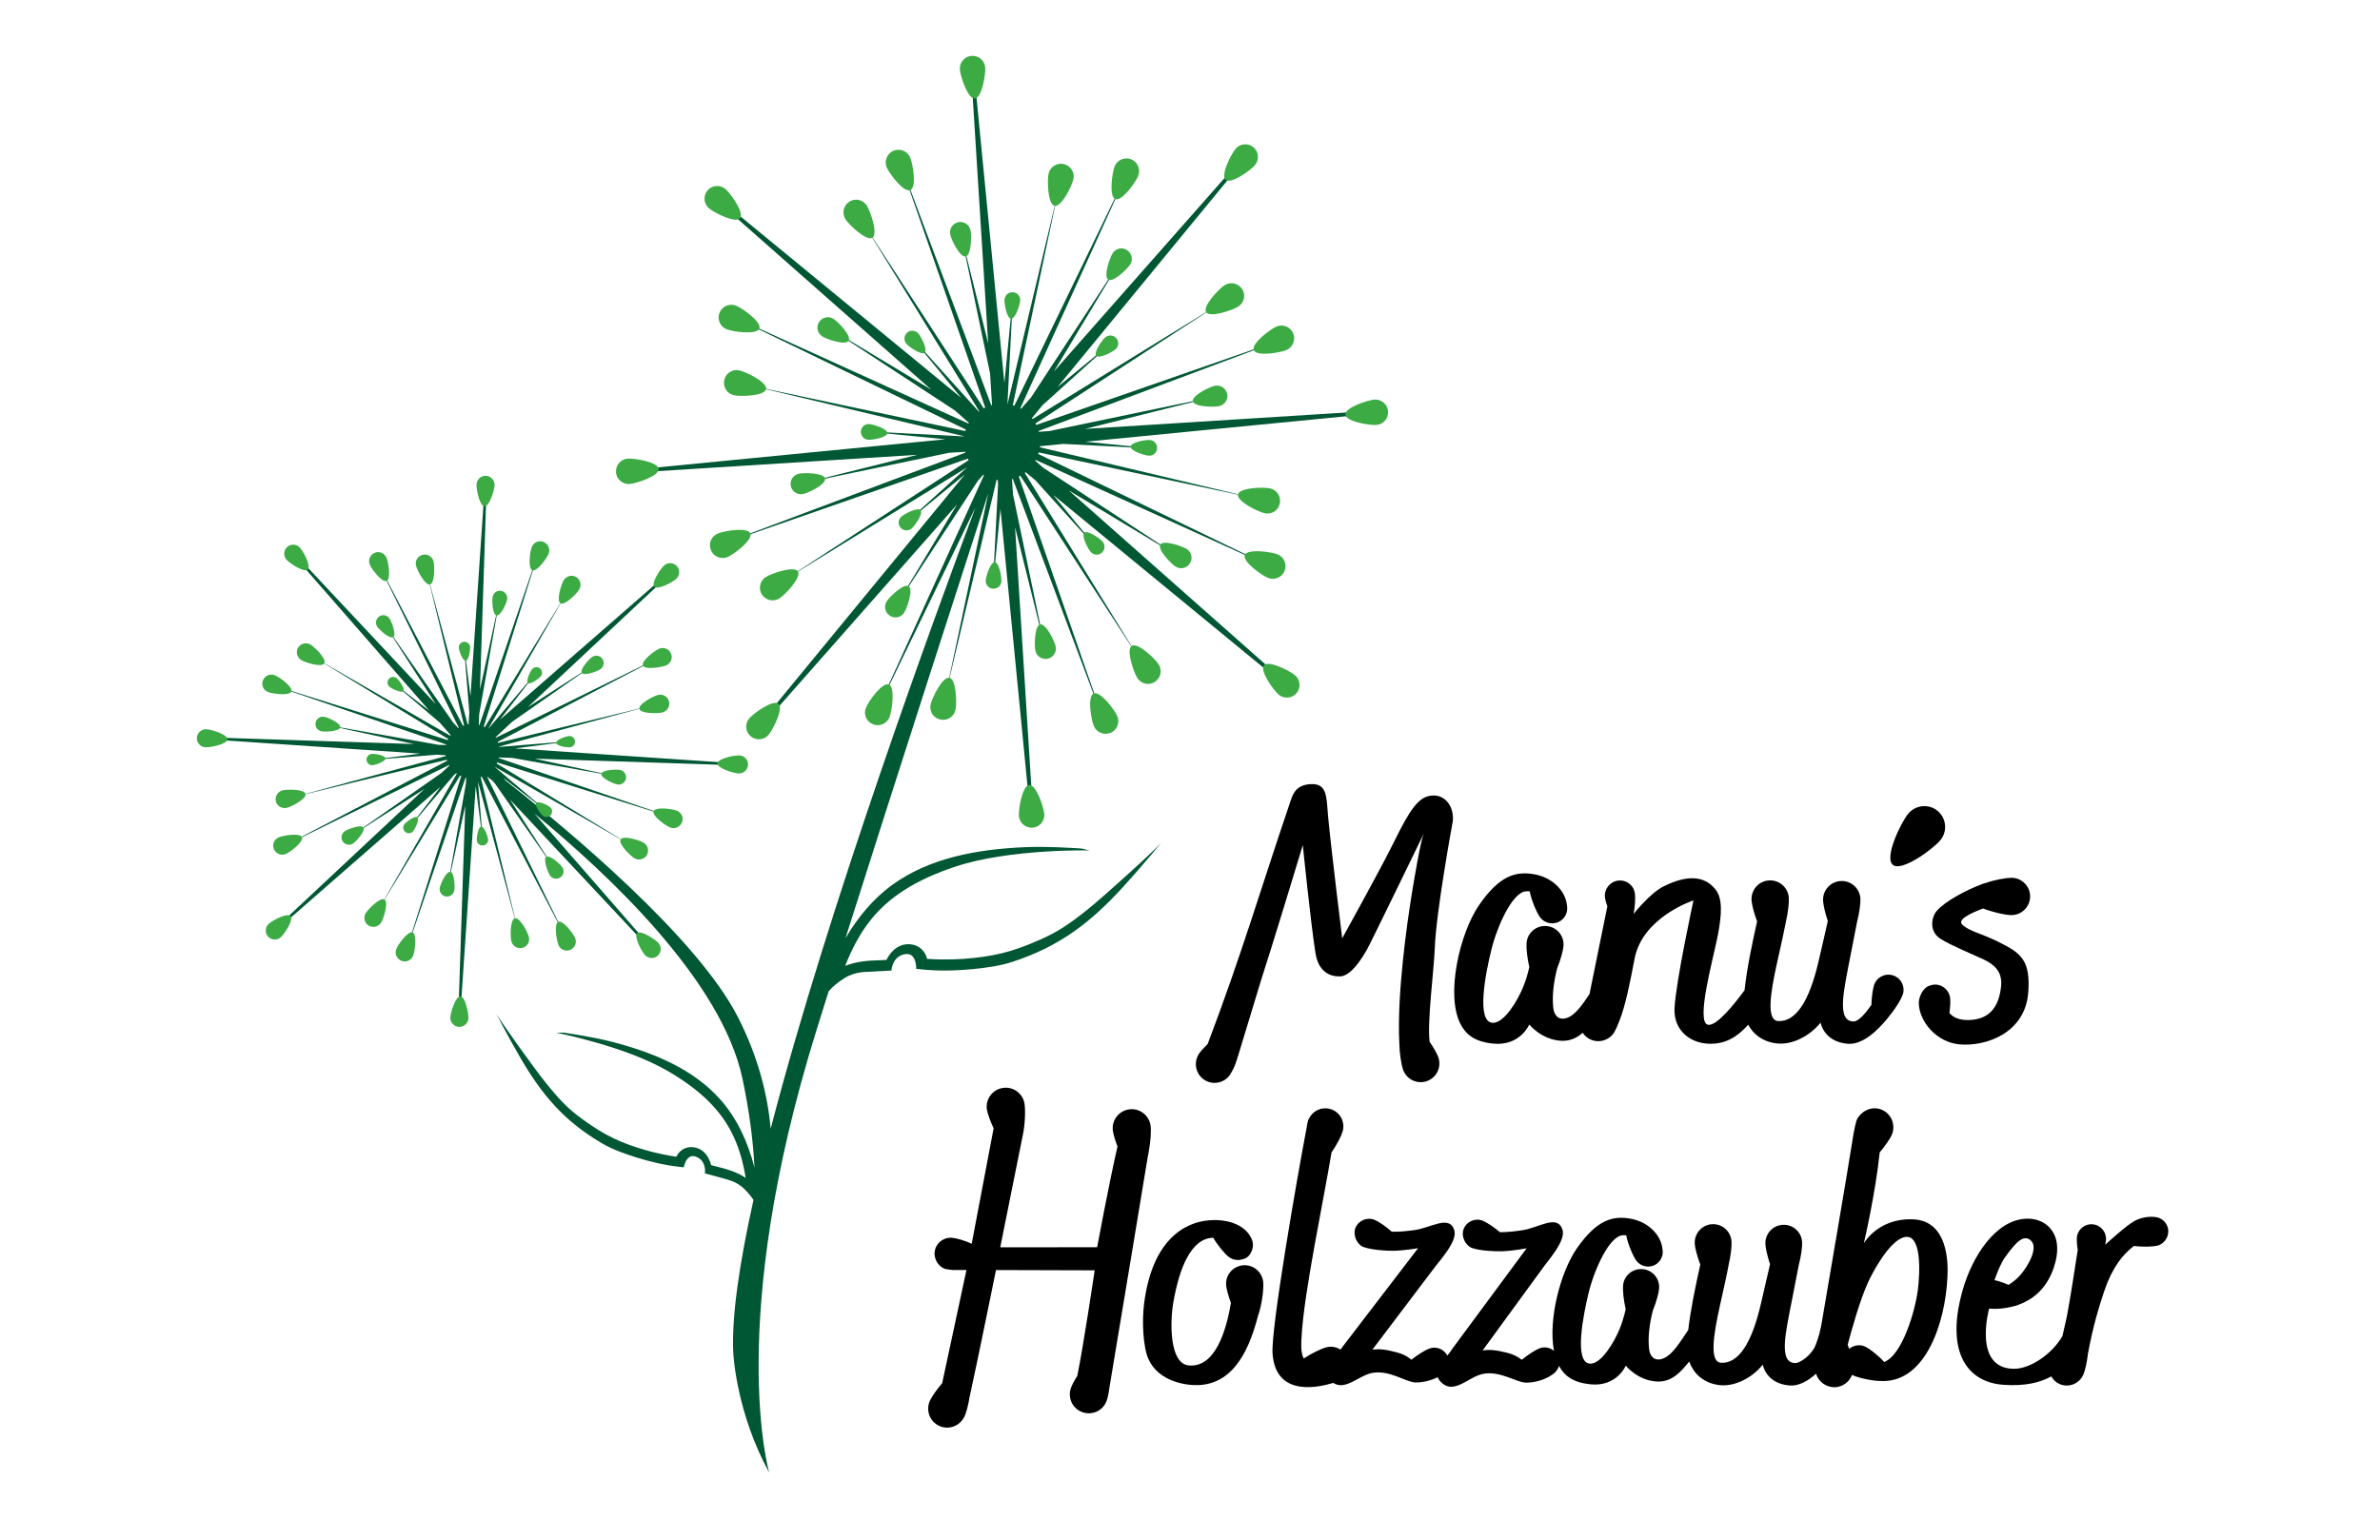 <?xml version="1.0" encoding="utf-8"?>
<!-- Generator: Adobe Illustrator 27.9.0, SVG Export Plug-In . SVG Version: 6.00 Build 0)  -->
<svg version="1.1" id="Ebene_1" xmlns="http://www.w3.org/2000/svg" xmlns:xlink="http://www.w3.org/1999/xlink" x="0px" y="0px"
	 viewBox="0 0 240.94 155.91" style="enable-background:new 0 0 240.94 155.91;" xml:space="preserve">
<style type="text/css">
	.st0{fill:#005733;}
	.st1{fill:#3CAB44;}
</style>
<g>
	<g>
		<path class="st0" d="M119.32,56.35l-13.73-9l-0.79-0.7c0.01-0.02,0.02-0.05,0.04-0.08l24.44,11.1l-24.17-11.7
			c0.02-0.05,0.03-0.11,0.04-0.16l21.65,4.59l-21.53-5.11c0.01-0.04,0.01-0.07,0.02-0.11l2.36-0.23l9.21,0.47l-6.99-0.69L138,41.98
			l-0.02-0.32l-28.14,1.77l13.08-3.26l-16.7,3.48l-1.06,0.07c-0.01-0.03-0.01-0.05-0.02-0.08l25.13-9.43l-25.37,8.82
			c-0.02-0.05-0.05-0.1-0.08-0.15l18.55-12.06l-18.84,11.61c-0.02-0.03-0.04-0.07-0.06-0.1l1.08-1.31l7.25-6.54l-5.75,4.72
			l18.3-22.26l-0.24-0.21l-18.42,20.89l6.71-11.15l-9.02,13.77l-1.01,1.15c-0.02-0.01-0.05-0.02-0.08-0.04l11.1-24.44l-11.7,24.17
			c-0.05-0.02-0.11-0.03-0.16-0.04l4.59-21.65L102,40.92c0,0,0,0-0.01,0l0.56-11.02l-0.87,8.89L98.69,8.18L98.37,8.2l1.67,26.58
			l-2.73-10.97l2.92,14l0.2,3.2c-0.03,0.01-0.05,0.01-0.08,0.02l-9.43-25.13l8.82,25.37c-0.05,0.02-0.1,0.05-0.15,0.08L87.53,22.81
			l11.61,18.84c-0.01,0.01-0.03,0.02-0.05,0.03l-7.02-7.78l5.25,6.39L73.64,20.83l-0.21,0.24l20.84,18.38l-10.22-6.15l12.62,8.26
			l1.41,1.25c-0.01,0.02-0.02,0.05-0.04,0.08l-24.44-11.1l24.17,11.7c-0.02,0.05-0.03,0.11-0.04,0.16L76.1,39.07l21.53,5.11
			c0,0,0,0.01,0,0.01l-10.17-0.52l8.24,0.81l-30.81,3.01l0.02,0.32l27.96-1.76l-11.5,2.86l14.68-3.06l1.67-0.1
			c0.01,0.03,0.01,0.05,0.02,0.08l-25.13,9.43l25.37-8.82c0.02,0.05,0.05,0.1,0.08,0.15L79.52,58.65l18.39-11.33l-6.52,5.88
			l6.29-5.16l-20.14,24.5l0.24,0.21l19.11-21.67l-6.1,10.14L99,48.68l0.53-0.6c0.02,0.01,0.05,0.02,0.08,0.04L88.5,72.56l10.26-21.2
			c-4.12,11.01-14.93,40.55-20.74,62.93c-0.31-3.45-1.27-7.27-3.3-11.27c-4.14-8.13-17.29-19.07-23.51-23.96l-0.27-0.31l4.67,3.6
			l-5.53-4.7c0,0,0,0,0-0.01l13.66,7.87l-13.46-8.2c0.02-0.04,0.04-0.07,0.05-0.11l18.25,5.74l-18.09-6.18
			c0.01-0.02,0.01-0.04,0.01-0.06l1.34,0.04l10.58,1.88l-8.3-1.8l19.79,0.65l0.01-0.22l-21.78-1.47l5.84-0.75l-7.44,0.6
			c0-0.01-0.01-0.03-0.01-0.04l15.22-4.1l-15.32,3.73c-0.01-0.04-0.02-0.08-0.03-0.11l16.96-8.85L50.2,74.7
			c-0.01-0.02-0.02-0.04-0.03-0.05l1.67-1.56l8.36-5.84l-6.77,4.36l13.85-12.97l-0.15-0.17L50.61,72.88l3.89-5.04l-5.09,5.99
			c0,0,0,0,0,0l7.87-13.66l-8.2,13.46c-0.04-0.02-0.07-0.04-0.11-0.05l5.74-18.25l-6.18,18.09c-0.02-0.01-0.04-0.01-0.06-0.01
			l0.04-1.09l2.05-11.55l-1.97,9.06L49.24,50l-0.22-0.01l-1.39,20.48l-0.68-5.26l0.56,6.93l-0.08,1.21c-0.03,0-0.05,0.01-0.08,0.01
			l-4.1-15.22l3.73,15.32c-0.04,0.01-0.08,0.02-0.11,0.03l-8.85-16.96l8.43,17.17c-0.02,0.01-0.04,0.02-0.05,0.03l-0.51-0.55
			l-6.96-9.96l5.19,8.08L30.38,56.64l-0.17,0.15l13.26,15.18l-3.96-3.06l5,4.25l1.11,1.27c-0.02,0.02-0.03,0.05-0.04,0.07
			l-13.66-7.87l13.46,8.2c-0.02,0.04-0.04,0.07-0.05,0.11L27.08,69.2l18.09,6.18c-0.01,0.02-0.01,0.04-0.01,0.06l-0.75-0.02
			l-11.52-2.04l9.03,1.96l-20.17-0.66l-0.01,0.22l20.81,1.41l-5.21,0.67l6.88-0.56l0.9,0.06c0,0.03,0.01,0.05,0.01,0.08l-15.22,4.1
			l15.32-3.73c0.01,0.04,0.02,0.08,0.03,0.11l-16.96,8.85l17.17-8.43c0.01,0.02,0.02,0.04,0.03,0.05l-0.8,0.75l-9.18,6.41l7.45-4.79
			L28.39,93.53l0.15,0.17l16.07-14.04l-3.42,4.43l4.76-5.6l0.23-0.2c0.02,0.02,0.05,0.03,0.07,0.04l-7.87,13.66l8.2-13.46
			c0.04,0.02,0.07,0.04,0.11,0.05l-5.74,18.25l6.18-18.09c0.02,0.01,0.04,0.01,0.06,0.01l-0.02,0.57l-1.86,10.5l1.79-8.24
			l-0.68,20.57l0.22,0.01l1.52-22.54l0.74,5.75l-0.51-6.23l4,14.86l-3.73-15.32c0.04-0.01,0.08-0.02,0.11-0.03l8.85,16.96
			L49.3,78.63c0.17,0.12,0.34,0.26,0.53,0.4l0.25,0.27l6.12,8.76l-4.57-7.1l13.64,14.57l0.17-0.15L54.1,82.38
			c7.56,6.19,18.99,16.96,21.07,26.87c0.65,3.09,1.07,6.1,1.21,8.97c-0.67-2.58-1.77-5.02-3.54-6.98
			c-2.67-2.95-6.52-4.61-10.81-5.73c-2.12-0.55-4.97-0.95-4.99-0.95l-0.74,0.01c0.06,0.01,7.03,1.36,11.38,3.92
			c3.31,1.94,5.4,4.03,6.58,6.58c0.57,1.22,0.97,2.6,1.23,4.2c-0.44-0.3-0.96-0.55-1.57-0.76c-0.44-0.15-0.9-0.27-1.34-0.38
			c-0.19-0.05-0.38-0.1-0.58-0.15c-0.29-1.08-0.94-1.73-1.84-1.82c-0.72-0.08-1.39,0.31-1.69,0.97c-0.22-0.03-0.44-0.07-0.66-0.11
			c-0.84-0.15-1.68-0.34-2.51-0.58c-1.22-0.35-2.29-0.74-3.27-1.22c-0.95-0.46-1.93-1.06-3.09-1.91c-1.35-0.99-2.08-1.71-3.56-3.51
			c-1.1-1.34-4.73-6.39-5.16-7.21c0.01,0.02,1.09,2.18,2.52,4.62c2.11,3.6,4.32,6.28,8.19,8.55c1.08,0.63,2.26,1.05,3.38,1.4
			c1.59,0.51,3.1,0.84,4.49,0.99l0.43,0.05l0.02-0.12c0-0.01,0.15-0.7,0.58-0.94c0.18-0.1,0.38-0.11,0.62-0.02
			c1.06,0.39,0.92,1.57,0.92,1.58l-0.01,0.11l0.11,0.03c0,0,1.41,0.38,2.12,0.58c0.71,0.2,1.27,0.5,1.72,0.93
			c0.4,0.39,0.72,0.77,0.97,1.15c-1.42,6.39-2.22,11.79-2.05,15.43c0.02,0.47,0.38,6.23,3.64,12.18c0,0-4.45-15.15,4.79-44.81
			c0.38-1.22,0.79-2.54,1.23-3.93c0.4-0.47,0.94-0.92,1.62-1.34c0.6-0.37,1.29-0.58,2.13-0.62c0.83-0.05,2.48-0.13,2.48-0.13
			l0.13-0.01l0.01-0.13c0-0.01,0.13-1.35,1.39-1.53c0.28-0.04,0.51,0.01,0.68,0.17c0.42,0.37,0.42,1.17,0.42,1.18l0,0.14l0.49,0.05
			c1.57,0.17,3.32,0.16,5.21-0.02c1.33-0.13,2.74-0.31,4.08-0.75c4.82-1.58,7.91-4.03,11.11-7.51c2.16-2.36,3.88-4.5,3.89-4.52
			c-0.68,0.8-5.89,5.52-7.44,6.75c-2.06,1.64-3.05,2.26-4.78,3.04c-1.49,0.66-2.72,1.1-3.88,1.38c-1.2,0.29-2.48,0.47-3.91,0.57
			c-0.97,0.06-1.95,0.08-2.92,0.04c-0.25-0.01-0.5-0.02-0.75-0.04c-0.18-0.8-0.82-1.39-1.64-1.47c-1.02-0.11-1.9,0.45-2.48,1.58
			c-0.22,0.01-0.45,0.02-0.67,0.03c-0.52,0.02-1.05,0.03-1.58,0.1c-0.73,0.09-1.36,0.24-1.92,0.47c0.67-1.71,1.44-3.14,2.36-4.36
			c1.91-2.54,4.73-4.35,8.86-5.71c5.43-1.79,13.47-1.63,13.54-1.62l-0.82-0.19c-0.02,0-3.27-0.25-5.75-0.14
			c-5.02,0.22-9.68,1.14-13.34,3.76c-2,1.43-3.57,3.34-4.82,5.46c5.01-15.81,11.98-37.4,14.46-45.06l-4.27,20.17l5.11-21.53
			c0.04,0.01,0.07,0.01,0.11,0.02l0.04,0.44l-0.53,10.3l0.77-7.81l2.91,29.81l0.32-0.02l-1.75-27.94l3,12.06l-3.21-15.39l-0.1-1.54
			c0.03-0.01,0.05-0.01,0.08-0.02l9.43,25.13l-8.82-25.37c0.05-0.02,0.1-0.05,0.15-0.08l12.06,18.55l-11.61-18.84
			c0.03-0.02,0.07-0.04,0.1-0.06l0.97,0.8l6.49,7.19l-4.68-5.7l22.62,18.59l0.21-0.24L108.2,49.66L119.32,56.35z"/>
		<path class="st1" d="M30.5,66.84c0.43,0.26,2.07,0.77,2.33,0.33s-0.96-1.64-1.39-1.9c-0.43-0.26-1-0.12-1.26,0.31
			S30.07,66.58,30.5,66.84z"/>
		<path class="st1" d="M27.13,70.07c0.47,0.19,2.17,0.42,2.36-0.05c0.19-0.47-1.21-1.47-1.68-1.65s-1,0.05-1.19,0.52
			C26.43,69.35,26.66,69.89,27.13,70.07z"/>
		<path class="st1" d="M42.12,57.29c0.12,0.49,0.92,2.01,1.41,1.89c0.49-0.12,0.48-1.84,0.36-2.33c-0.12-0.49-0.62-0.79-1.11-0.67
			C42.29,56.3,41.99,56.8,42.12,57.29z"/>
		<path class="st1" d="M37.44,57.19c0.2,0.46,1.24,1.83,1.7,1.63c0.46-0.2,0.18-1.89-0.02-2.36c-0.2-0.46-0.74-0.68-1.2-0.48
			C37.45,56.19,37.24,56.73,37.44,57.19z"/>
		<path class="st1" d="M57.07,58.75c-0.26,0.43-0.77,2.07-0.33,2.33s1.64-0.96,1.9-1.39c0.26-0.43,0.12-1-0.31-1.26
			S57.33,58.32,57.07,58.75z"/>
		<path class="st1" d="M53.84,55.38c-0.19,0.47-0.42,2.17,0.05,2.36c0.47,0.19,1.47-1.21,1.65-1.68c0.19-0.47-0.05-1-0.52-1.19
			C54.56,54.68,54.03,54.91,53.84,55.38z"/>
		<path class="st1" d="M66.62,70.37c-0.49,0.12-2.01,0.92-1.89,1.41c0.12,0.49,1.84,0.48,2.33,0.36c0.49-0.12,0.79-0.62,0.67-1.11
			C67.61,70.54,67.11,70.24,66.62,70.37z"/>
		<path class="st1" d="M66.72,65.69c-0.46,0.2-1.83,1.24-1.63,1.7c0.2,0.46,1.89,0.18,2.36-0.02c0.46-0.2,0.68-0.74,0.48-1.2
			C67.72,65.7,67.18,65.49,66.72,65.69z"/>
		<path class="st1" d="M65.16,85.33c-0.43-0.26-2.07-0.77-2.33-0.33s0.96,1.64,1.39,1.9s1,0.12,1.26-0.31S65.59,85.59,65.16,85.33z"
			/>
		<path class="st1" d="M68.53,82.09c-0.47-0.19-2.17-0.42-2.36,0.05c-0.19,0.47,1.21,1.47,1.68,1.65c0.47,0.19,1-0.05,1.19-0.52
			C69.23,82.81,69,82.28,68.53,82.09z"/>
		<path class="st1" d="M53.54,94.87c-0.12-0.49-0.92-2.01-1.41-1.89c-0.49,0.12-0.48,1.84-0.36,2.33c0.12,0.49,0.62,0.79,1.11,0.67
			C53.37,95.86,53.67,95.36,53.54,94.87z"/>
		<path class="st1" d="M58.22,94.97c-0.2-0.46-1.24-1.83-1.7-1.63c-0.46,0.2-0.18,1.89,0.02,2.36c0.2,0.46,0.74,0.68,1.2,0.48
			C58.21,95.97,58.42,95.43,58.22,94.97z"/>
		<path class="st1" d="M38.59,93.41c0.26-0.43,0.77-2.07,0.33-2.33c-0.43-0.26-1.64,0.96-1.9,1.39s-0.12,1,0.31,1.26
			C37.76,93.98,38.33,93.84,38.59,93.41z"/>
		<path class="st1" d="M41.82,96.78c0.19-0.47,0.42-2.17-0.05-2.36s-1.47,1.21-1.65,1.68c-0.19,0.47,0.05,1,0.52,1.19
			C41.1,97.48,41.64,97.25,41.82,96.78z"/>
		<path class="st1" d="M29.04,81.8c0.49-0.12,2.01-0.92,1.89-1.41s-1.84-0.48-2.33-0.36c-0.49,0.12-0.79,0.62-0.67,1.11
			C28.05,81.62,28.55,81.92,29.04,81.8z"/>
		<path class="st1" d="M28.94,86.47c0.46-0.2,1.83-1.24,1.63-1.7s-1.89-0.18-2.36,0.02c-0.46,0.2-0.68,0.74-0.48,1.2
			C27.94,86.46,28.48,86.67,28.94,86.47z"/>
		<path class="st1" d="M59.95,66.52c-0.34,0.23-1.28,1.28-1.05,1.62c0.23,0.34,1.55-0.15,1.89-0.38c0.34-0.23,0.43-0.7,0.2-1.04
			C60.76,66.38,60.3,66.29,59.95,66.52z"/>
		<path class="st1" d="M53.87,67.76c-0.2,0.24-0.66,1.2-0.42,1.4c0.24,0.2,1.1-0.44,1.3-0.68c0.2-0.24,0.16-0.6-0.08-0.8
			C54.42,67.49,54.07,67.52,53.87,67.76z"/>
		<path class="st1" d="M62.77,77.96c-0.41-0.08-1.81-0.01-1.89,0.4c-0.08,0.41,1.2,0.99,1.61,1.07c0.41,0.08,0.8-0.19,0.88-0.6
			C63.44,78.43,63.18,78.04,62.77,77.96z"/>
		<path class="st1" d="M57.59,74.53c-0.31,0.03-1.32,0.38-1.29,0.7c0.03,0.31,1.09,0.47,1.4,0.44c0.31-0.03,0.54-0.31,0.51-0.62
			C58.18,74.73,57.9,74.5,57.59,74.53z"/>
		<path class="st1" d="M56.92,87.81c-0.23-0.34-1.28-1.28-1.62-1.05c-0.34,0.23,0.15,1.55,0.38,1.89c0.23,0.34,0.7,0.43,1.04,0.2
			C57.07,88.62,57.16,88.15,56.92,87.81z"/>
		<path class="st1" d="M55.68,81.72c-0.24-0.2-1.2-0.66-1.4-0.42c-0.2,0.24,0.44,1.1,0.68,1.3c0.24,0.2,0.6,0.16,0.8-0.08
			C55.96,82.28,55.93,81.92,55.68,81.72z"/>
		<path class="st1" d="M45.99,90.17c0.08-0.41,0.01-1.81-0.4-1.89c-0.41-0.08-0.99,1.2-1.07,1.61s0.19,0.8,0.6,0.88
			C45.52,90.84,45.91,90.58,45.99,90.17z"/>
		<path class="st1" d="M49.41,84.99c-0.03-0.31-0.38-1.32-0.7-1.29c-0.31,0.03-0.47,1.09-0.44,1.4c0.03,0.31,0.31,0.54,0.62,0.51
			C49.22,85.58,49.45,85.3,49.41,84.99z"/>
		<path class="st1" d="M35.74,85.41c0.34-0.23,1.28-1.28,1.05-1.62c-0.23-0.34-1.55,0.15-1.89,0.38c-0.34,0.23-0.43,0.7-0.2,1.04
			C34.94,85.55,35.4,85.64,35.74,85.41z"/>
		<path class="st1" d="M41.83,84.16c0.2-0.24,0.66-1.2,0.42-1.4c-0.24-0.2-1.1,0.44-1.3,0.68c-0.2,0.24-0.16,0.6,0.08,0.8
			C41.27,84.44,41.63,84.41,41.83,84.16z"/>
		<path class="st1" d="M32.55,74.05c0.41,0.08,1.81,0.01,1.89-0.4c0.08-0.41-1.2-0.99-1.61-1.07c-0.41-0.08-0.8,0.19-0.88,0.6
			C31.87,73.58,32.14,73.98,32.55,74.05z"/>
		<path class="st1" d="M37.73,77.48c0.31-0.03,1.32-0.38,1.29-0.7c-0.03-0.31-1.09-0.47-1.4-0.44s-0.54,0.31-0.51,0.62
			C37.14,77.28,37.42,77.51,37.73,77.48z"/>
		<path class="st1" d="M38.19,63.46c0.23,0.34,1.28,1.28,1.62,1.05c0.34-0.23-0.15-1.55-0.38-1.89c-0.23-0.34-0.7-0.43-1.04-0.2
			C38.05,62.65,37.96,63.12,38.19,63.46z"/>
		<path class="st1" d="M39.44,69.55c0.24,0.2,1.2,0.66,1.4,0.42c0.2-0.24-0.44-1.1-0.68-1.3s-0.6-0.16-0.8,0.08
			C39.16,68.99,39.19,69.35,39.44,69.55z"/>
		<path class="st1" d="M49.87,60.43c-0.08,0.41-0.01,1.81,0.4,1.89c0.41,0.08,0.99-1.2,1.07-1.61c0.08-0.41-0.19-0.8-0.6-0.88
			C50.34,59.75,49.95,60.02,49.87,60.43z"/>
		<path class="st1" d="M46.45,65.61c0.03,0.31,0.38,1.32,0.7,1.29c0.31-0.03,0.47-1.09,0.44-1.4c-0.03-0.31-0.31-0.54-0.62-0.51
			C46.65,65.02,46.42,65.3,46.45,65.61z"/>
		<path class="st1" d="M67.23,57.26c-0.37,0.34-1.33,1.77-0.99,2.14c0.34,0.37,1.85-0.44,2.22-0.79c0.37-0.34,0.4-0.92,0.06-1.29
			C68.18,56.95,67.6,56.92,67.23,57.26z"/>
		<path class="st1" d="M139.34,43.03c-0.71,0.05-3.09-0.34-3.14-1.05c-0.05-0.71,2.24-1.46,2.94-1.52c0.71-0.05,1.33,0.48,1.38,1.18
			C140.58,42.36,140.05,42.98,139.34,43.03z"/>
		<path class="st1" d="M127.04,16.73c-0.46,0.54-2.42,1.94-2.96,1.48c-0.54-0.46,0.55-2.61,1.01-3.15s1.27-0.6,1.81-0.14
			S127.5,16.19,127.04,16.73z"/>
		<path class="st1" d="M99.74,6.84c0.05,0.71-0.34,3.09-1.05,3.14c-0.71,0.05-1.46-2.24-1.52-2.94c-0.05-0.71,0.48-1.33,1.18-1.38
			C99.07,5.6,99.68,6.13,99.74,6.84z"/>
		<path class="st1" d="M73.44,19.14c0.54,0.46,1.94,2.42,1.48,2.96c-0.46,0.54-2.61-0.55-3.15-1.01c-0.54-0.46-0.6-1.27-0.14-1.81
			C72.09,18.74,72.9,18.68,73.44,19.14z"/>
		<path class="st1" d="M63.54,46.44c0.71-0.05,3.09,0.34,3.14,1.05c0.05,0.71-2.24,1.46-2.94,1.52c-0.71,0.05-1.33-0.48-1.38-1.18
			C62.31,47.11,62.84,46.49,63.54,46.44z"/>
		<path class="st1" d="M75.85,72.74c0.46-0.54,2.42-1.94,2.96-1.48c0.54,0.46-0.55,2.61-1.01,3.15c-0.46,0.54-1.27,0.6-1.81,0.14
			C75.45,74.09,75.39,73.28,75.85,72.74z"/>
		<path class="st1" d="M103.15,82.63c-0.05-0.71,0.34-3.09,1.05-3.14c0.71-0.05,1.46,2.24,1.52,2.94c0.05,0.71-0.48,1.33-1.18,1.38
			S103.2,83.34,103.15,82.63z"/>
		<path class="st1" d="M128.04,51.97c-0.69-0.15-2.86-1.21-2.71-1.91c0.15-0.69,2.56-0.76,3.25-0.61c0.69,0.15,1.13,0.84,0.98,1.53
			C129.42,51.68,128.74,52.12,128.04,51.97z"/>
		<path class="st1" d="M128.38,58.52c-0.66-0.26-2.62-1.66-2.36-2.32c0.26-0.66,2.65-0.33,3.31-0.07c0.66,0.26,0.98,1.01,0.72,1.67
			S129.04,58.78,128.38,58.52z"/>
		<path class="st1" d="M125.36,31.04c-0.6,0.38-2.88,1.16-3.26,0.57c-0.38-0.6,1.28-2.35,1.87-2.73s1.39-0.21,1.78,0.39
			S125.96,30.65,125.36,31.04z"/>
		<path class="st1" d="M130.24,35.44c-0.65,0.28-3.03,0.68-3.31,0.02s1.64-2.11,2.29-2.39c0.65-0.28,1.41,0.02,1.69,0.67
			S130.89,35.16,130.24,35.44z"/>
		<path class="st1" d="M108.67,18.13c-0.15,0.69-1.21,2.86-1.91,2.71c-0.69-0.15-0.76-2.56-0.61-3.25c0.15-0.69,0.84-1.13,1.53-0.98
			S108.82,17.44,108.67,18.13z"/>
		<path class="st1" d="M115.23,17.8c-0.26,0.66-1.66,2.62-2.32,2.36c-0.66-0.26-0.33-2.65-0.07-3.31c0.26-0.66,1.01-0.98,1.67-0.72
			C115.17,16.39,115.49,17.14,115.23,17.8z"/>
		<path class="st1" d="M87.75,20.81c0.38,0.6,1.16,2.88,0.57,3.26c-0.6,0.38-2.35-1.28-2.73-1.87c-0.38-0.6-0.21-1.39,0.39-1.78
			C86.57,20.04,87.36,20.21,87.75,20.81z"/>
		<path class="st1" d="M92.14,15.94c0.28,0.65,0.68,3.03,0.02,3.31s-2.11-1.64-2.39-2.29c-0.28-0.65,0.02-1.41,0.67-1.69
			C91.11,14.99,91.86,15.29,92.14,15.94z"/>
		<path class="st1" d="M74.84,37.5c0.69,0.15,2.86,1.21,2.71,1.91c-0.15,0.69-2.56,0.76-3.25,0.61c-0.69-0.15-1.13-0.84-0.98-1.53
			C73.46,37.79,74.15,37.35,74.84,37.5z"/>
		<path class="st1" d="M74.51,30.95c0.66,0.26,2.62,1.66,2.36,2.32c-0.26,0.66-2.65,0.33-3.31,0.07s-0.98-1.01-0.72-1.67
			C73.1,31.01,73.85,30.69,74.51,30.95z"/>
		<path class="st1" d="M77.52,58.43c0.6-0.38,2.88-1.16,3.26-0.57c0.38,0.6-1.28,2.35-1.87,2.73c-0.6,0.38-1.39,0.21-1.78-0.39
			C76.75,59.61,76.92,58.82,77.52,58.43z"/>
		<path class="st1" d="M72.65,54.03c0.65-0.28,3.03-0.68,3.31-0.02c0.28,0.65-1.64,2.11-2.29,2.39s-1.41-0.02-1.69-0.67
			C71.69,55.07,71.99,54.31,72.65,54.03z"/>
		<path class="st1" d="M94.21,71.34c0.15-0.69,1.21-2.86,1.91-2.71c0.69,0.15,0.76,2.56,0.61,3.25c-0.15,0.69-0.84,1.13-1.53,0.98
			C94.5,72.72,94.06,72.03,94.21,71.34z"/>
		<path class="st1" d="M87.66,71.67c0.26-0.66,1.66-2.62,2.32-2.36c0.66,0.26,0.33,2.65,0.07,3.31c-0.26,0.66-1.01,0.98-1.67,0.72
			C87.71,73.08,87.39,72.33,87.66,71.67z"/>
		<path class="st1" d="M115.14,68.66c-0.38-0.6-1.16-2.88-0.57-3.26c0.6-0.38,2.35,1.28,2.73,1.87c0.38,0.6,0.21,1.39-0.39,1.78
			C116.32,69.43,115.52,69.26,115.14,68.66z"/>
		<path class="st1" d="M110.74,73.53c-0.28-0.65-0.68-3.03-0.02-3.31c0.65-0.28,2.11,1.64,2.39,2.29s-0.02,1.41-0.67,1.69
			S111.02,74.18,110.74,73.53z"/>
		<path class="st1" d="M98.25,23.3c0.13,0.57,0.08,2.54-0.48,2.67c-0.57,0.13-1.45-1.64-1.57-2.21c-0.13-0.57,0.23-1.13,0.8-1.26
			C97.57,22.38,98.13,22.73,98.25,23.3z"/>
		<path class="st1" d="M103.28,30.43c-0.03,0.44-0.48,1.87-0.92,1.84c-0.44-0.03-0.7-1.5-0.67-1.94c0.03-0.44,0.41-0.77,0.85-0.74
			C102.98,29.61,103.31,29.99,103.28,30.43z"/>
		<path class="st1" d="M84.37,32.28c0.49,0.31,1.86,1.74,1.54,2.23c-0.31,0.49-2.18-0.14-2.67-0.45c-0.49-0.31-0.64-0.96-0.32-1.45
			S83.88,31.97,84.37,32.28z"/>
		<path class="st1" d="M92.96,33.76c0.29,0.33,0.98,1.66,0.65,1.95c-0.33,0.29-1.56-0.57-1.85-0.9s-0.26-0.84,0.08-1.13
			C92.17,33.4,92.67,33.43,92.96,33.76z"/>
		<path class="st1" d="M80.86,47.97c0.57-0.13,2.54-0.08,2.67,0.48c0.13,0.57-1.64,1.45-2.21,1.57c-0.57,0.13-1.13-0.23-1.26-0.8
			C79.93,48.66,80.29,48.09,80.86,47.97z"/>
		<path class="st1" d="M87.99,42.94c0.44,0.03,1.87,0.48,1.84,0.92s-1.5,0.7-1.94,0.67c-0.44-0.03-0.77-0.41-0.74-0.85
			C87.17,43.25,87.55,42.91,87.99,42.94z"/>
		<path class="st1" d="M89.76,60.9c0.31-0.49,1.74-1.86,2.23-1.54s-0.14,2.18-0.45,2.67c-0.31,0.49-0.96,0.64-1.45,0.32
			C89.6,62.04,89.45,61.39,89.76,60.9z"/>
		<path class="st1" d="M91.25,52.31c0.33-0.29,1.66-0.98,1.95-0.65c0.29,0.33-0.57,1.56-0.9,1.85s-0.84,0.26-1.13-0.08
			C90.88,53.11,90.92,52.6,91.25,52.31z"/>
		<path class="st1" d="M104.82,65.9c-0.13-0.57-0.08-2.54,0.48-2.67s1.45,1.64,1.57,2.21c0.13,0.57-0.23,1.13-0.8,1.26
			C105.5,66.82,104.94,66.46,104.82,65.9z"/>
		<path class="st1" d="M99.79,58.77c0.03-0.44,0.48-1.87,0.92-1.84c0.44,0.03,0.7,1.5,0.67,1.94c-0.03,0.44-0.41,0.77-0.85,0.74
			C100.09,59.59,99.76,59.21,99.79,58.77z"/>
		<path class="st1" d="M119.01,57.37c-0.49-0.31-1.86-1.74-1.54-2.23c0.31-0.49,2.18,0.14,2.67,0.45c0.49,0.31,0.64,0.96,0.32,1.45
			C120.15,57.54,119.5,57.69,119.01,57.37z"/>
		<path class="st1" d="M110.42,55.89c-0.29-0.33-0.98-1.66-0.65-1.95c0.33-0.29,1.56,0.57,1.85,0.9c0.29,0.33,0.26,0.84-0.08,1.13
			S110.71,56.22,110.42,55.89z"/>
		<path class="st1" d="M123.43,41.12c-0.57,0.13-2.54,0.08-2.67-0.48c-0.13-0.57,1.64-1.45,2.21-1.57c0.57-0.13,1.13,0.23,1.26,0.8
			C124.36,40.43,124,40.99,123.43,41.12z"/>
		<path class="st1" d="M116.3,46.14c-0.44-0.03-1.87-0.48-1.84-0.92c0.03-0.44,1.5-0.7,1.94-0.67c0.44,0.03,0.77,0.41,0.74,0.85
			C117.12,45.84,116.74,46.17,116.3,46.14z"/>
		<path class="st1" d="M114.42,26.77c-0.31,0.49-1.74,1.86-2.23,1.54c-0.49-0.31,0.14-2.18,0.45-2.67c0.31-0.49,0.96-0.64,1.45-0.32
			S114.73,26.28,114.42,26.77z"/>
		<path class="st1" d="M112.93,35.37c-0.33,0.29-1.66,0.98-1.95,0.65c-0.29-0.33,0.57-1.56,0.9-1.85c0.33-0.29,0.84-0.26,1.13,0.08
			S113.27,35.08,112.93,35.37z"/>
		<path class="st1" d="M29.01,56.68c0.34,0.37,1.77,1.33,2.14,0.99c0.37-0.34-0.44-1.85-0.79-2.22c-0.34-0.37-0.92-0.4-1.29-0.06
			C28.7,55.73,28.67,56.31,29.01,56.68z"/>
		<path class="st1" d="M48.24,49.06c-0.02,0.51,0.31,2.19,0.81,2.21s0.99-1.62,1.02-2.13c0.02-0.51-0.37-0.93-0.87-0.96
			S48.26,48.55,48.24,49.06z"/>
		<path class="st1" d="M74.85,76.49c-0.51-0.02-2.19,0.31-2.21,0.81c-0.02,0.51,1.62,0.99,2.13,1.02c0.51,0.02,0.93-0.37,0.96-0.87
			C75.75,76.94,75.36,76.51,74.85,76.49z"/>
		<path class="st1" d="M66.65,95.48c-0.34-0.37-1.77-1.33-2.14-0.99c-0.37,0.34,0.44,1.85,0.79,2.22c0.34,0.37,0.92,0.4,1.29,0.06
			S66.99,95.85,66.65,95.48z"/>
		<path class="st1" d="M28.43,94.9c0.37-0.34,1.33-1.77,0.99-2.14s-1.85,0.44-2.22,0.79s-0.4,0.92-0.06,1.29
			C27.48,95.21,28.06,95.24,28.43,94.9z"/>
		<path class="st1" d="M20.81,75.67c0.51,0.02,2.19-0.31,2.21-0.81s-1.62-0.99-2.13-1.02c-0.51-0.02-0.93,0.37-0.96,0.87
			S20.3,75.65,20.81,75.67z"/>
		<path class="st1" d="M47.42,103.1c0.02-0.51-0.31-2.19-0.81-2.21s-0.99,1.62-1.02,2.13c-0.02,0.51,0.37,0.93,0.87,0.96
			C46.97,104,47.4,103.61,47.42,103.1z"/>
		<path class="st1" d="M129.44,70.33c-0.54-0.46-1.94-2.42-1.48-2.96c0.46-0.54,2.61,0.55,3.15,1.01c0.54,0.46,0.6,1.27,0.14,1.81
			C130.8,70.73,129.98,70.79,129.44,70.33z"/>
	</g>
	<g>
		<path d="M151.14,105.67c2.74,0.29,3.68-1.93,3.68-1.93s1.24,1.57,3.29,1.65c0.87,0.03,1.55-0.32,2.12-0.81
			c0.14,0.22,0.33,0.41,0.57,0.56c0.89,0.55,2.05,0.28,2.61-0.6c0.14-0.23,0.32-0.61,0.49-1.07c0.68-1.65,1.17-4.27,1.58-6.41
			c0.81-4.21,5.96-5.89,5.96-5.89s-1.78,8.16-1.92,10.93c-0.11,2.33,1.75,3.73,3.98,3.58c1.64-0.11,2.71-1.06,3.48-1.92
			c0.49,0.91,1.37,1.68,2.78,1.88c1.51,0.22,3.34-0.61,4.55-2.09c0,0,0.3,1.93,2.74,2.14c1.5,0.13,3.04-1.34,4.08-2.63
			c0.08-0.1,0.14-0.19,0.21-0.28c0.59-0.7,1.13-1.62,1.28-2.05c0.28-0.8-0.14-1.67-0.94-1.95c-0.8-0.28-1.67,0.14-1.95,0.94
			c-0.13,0.38-0.26,1.23-0.28,2.04c-0.61,0.87-1.3,1.66-1.78,1.67c-1.8,0.02-1-3.21-0.35-6.59c0.21-1.08,0.47-2.37,0.68-3.49
			c0.24-0.92,0.36-1.87,0.34-2.34c-0.05-1.04-0.93-1.85-1.98-1.8c-1.04,0.05-1.85,0.93-1.8,1.98c0.02,0.43,0.2,1.25,0.48,2.07
			c-0.21,0.96-0.5,2.17-0.93,4.05c-0.93,4.05-2.3,6.18-4.1,6.08c-1.22-0.07-0.78-2.85-0.13-5.8c0.45-2.02,0.73-3.26,0.92-4.27
			c0.22-0.95,0.33-1.95,0.29-2.43c-0.08-1.04-0.99-1.82-2.03-1.74c-1.04,0.08-1.82,0.99-1.74,2.03c0.03,0.44,0.25,1.29,0.56,2.12
			c-0.5,2.23-1.04,4.8-1.27,6.97c-1.01,1.37-2.79,3.62-3.68,3.5c-1.34-0.19,0.57-6.89,0.99-9.15c0.39-2.08,0.47-3.64-0.24-4.54
			c-1.07-1.37-2.79-1.56-5.26-0.33c-1.33,0.66-2.9,2.62-3.04,2.79c0.15-0.81,0.19-1.67,0.13-2.07c-0.01-0.06-0.03-0.11-0.04-0.17
			c0-0.01,0-0.02,0-0.03c0-0.01-0.01-0.02-0.01-0.03c-0.02-0.07-0.05-0.13-0.07-0.19c-0.02-0.04-0.03-0.08-0.05-0.11
			c-0.3-0.53-0.9-0.86-1.55-0.77c-0.84,0.12-1.42,0.89-1.31,1.73c0.03,0.2,0.11,0.52,0.24,0.88c-0.49,2.41-1.34,6.59-1.7,8.35
			c-0.03,0.17-0.07,0.35-0.1,0.52c-0.69,1.03-1.43,2.14-2.31,2.43c-0.91,0.29-1.29-0.38-1.36-1c-0.14-1.23,0.03-2.62,0.39-4.03
			c0.35-0.87,0.6-1.79,0.64-2.25c0.09-1.03-0.67-1.94-1.71-2.03c-1.03-0.09-1.94,0.67-2.03,1.71c-0.04,0.48,0.06,1.5,0.28,2.45
			c-0.15,0.64-0.33,1.32-0.64,2.05c-0.56,1.37-1.9,3.61-3.05,3.59c-1.77-0.04-0.67-5.29-0.17-7.32c0.6-2.48,2.16-5.93,3.54-6
			c0.13-0.01,0.25,0,0.36,0c0.18,0.96,0.73,2.19,1.04,2.62c0.49,0.68,1.45,0.83,2.13,0.34c0.5-0.36,0.71-0.96,0.6-1.53
			c-0.12-1.4-1.41-2.84-3.36-3.16c-1.74-0.29-3.42,0.05-5.53,3.12c-1.96,2.84-3.42,9.1-1.88,12.06
			C148.41,104.77,149.3,105.48,151.14,105.67z"/>
		<path d="M196.43,85.08c0.74-0.89,0.62-2.22-0.27-2.97c-0.89-0.74-2.22-0.62-2.97,0.27c-0.74,0.89-2.47,4.45-1.57,5.19
			C192.51,88.32,195.69,85.97,196.43,85.08z"/>
		<path d="M121.92,109.34c0.87,0.57,2.04,0.33,2.62-0.54c0.05-0.08,0.11-0.19,0.17-0.3c0.2-0.34,0.37-0.76,0.53-1.27l2.46-8.09
			c1.08-3.29,4.19-13.57,4.19-13.57s0.78,7.74,1.28,10.92c0.34,2.18,1.78,2.43,2.62,2.37c0.65-0.12,1.45-0.72,2.58-2.68
			c0.4-0.7,5.76-11.76,5.76-11.76c-0.32,0.75-0.95,4.53-1.18,5.93c-0.51,3.11-1.54,10.32-1.29,15.28c0.02,1.06,0.21,2.21,0.39,2.71
			c0.36,0.98,1.45,1.48,2.43,1.12c0.98-0.36,1.48-1.45,1.12-2.43c-0.13-0.35-0.46-0.94-0.87-1.54c-0.27-1.92,0.45-7.41,0.52-9.46
			c0.13-3.72,1.82-12.85,1.82-12.85c0.18-1.49-0.82-3-2.53-2.55c-1.35,0.36-2.36,2.5-3.78,5.33c-1.16,2.32-4.88,9.05-4.88,9.05
			s-1.16-9.33-1.44-12.46c-0.17-1.97-0.08-3.32-1.91-3.14c-1.48,0.14-1.71,1.2-1.95,1.9c-3.01,8.87-4.9,15.39-8.32,24.4
			c-0.4,0.39-0.72,0.75-0.88,0.99C120.8,107.59,121.04,108.76,121.92,109.34z"/>
		<path d="M196.46,95.07c1.01,0.64,3.23,1.56,4.31,2.06c1.07,0.5,1.97,1.22,1.81,2.75c-0.21,1.98-1.08,3.3-3.15,3.4
			c-1.09,0.05-1.7-0.26-2.08-0.71c0.09-0.63,0.11-1.22,0.07-1.53c-0.11-0.84-0.87-1.44-1.71-1.33c-0.11,0.01-0.22,0.04-0.32,0.08
			c-0.24,0.05-0.46,0.22-0.64,0.44c-0.1,0.11-0.18,0.23-0.24,0.36c-0.16,0.31-0.26,0.66-0.26,0.97c0.03,1.87,1.79,3.98,4.12,4.19
			c2.65,0.24,6.65-1.13,6.96-5.25c0.24-3.12-0.69-3.91-2.47-4.85c-2.23-1.19-3.37-1.25-4.2-2.02c-0.52-0.47,0.65-1.1,2.1-1.64
			c1.03,0.4,2.28,0.67,2.84,0.67c1.04,0.02,1.9-0.82,1.92-1.86c0.02-1.04-0.82-1.9-1.86-1.92c-0.27,0-0.69,0.05-1.17,0.14
			c-0.01,0-0.01,0-0.02,0c-0.51,0.1-1.08,0.25-1.61,0.43c-0.07,0.02-0.14,0.05-0.21,0.07c0,0-0.01,0-0.01,0.01
			c-1.53,0.56-3.72,1.72-4.57,2.7C195.52,92.87,195.26,94.31,196.46,95.07z"/>
		<path d="M125.82,128.12c-0.21,0.02-0.4,0.08-0.59,0.16c-0.01,0.01-0.02,0.01-0.03,0.01c-0.7,0.33-1.15,1.06-1.07,1.87
			c0.04,0.38,0.22,1.06,0.48,1.77c-0.47,2.82-1.59,6.57-4.26,6.33c-1.98-0.17-1.91-4.41-1.57-6.37c0.62-3.57,1.83-6.51,4.04-6.56
			c0.47,0.8,1.18,1.64,1.56,1.93c0.41,0.32,0.93,0.4,1.4,0.25c0.4-0.07,0.72-0.34,0.9-0.76c0.24-0.48,0.21-1.04-0.07-1.49
			c-0.5-1-1.95-1.86-4.16-1.7c-2.57,0.19-5.82,2.03-6.63,8.46c-0.23,1.8-0.1,4.4,0.45,5.61c1.02,2.24,3.73,2.68,5.09,2.62
			c3.75-0.17,5.21-4.02,5.99-6.99c0.41-1.14,0.6-2.8,0.53-3.46C127.77,128.78,126.85,128.02,125.82,128.12z"/>
		<path d="M219.47,124.35c-0.09-0.37-0.31-0.67-0.6-0.87c-0.01,0-0.01-0.01-0.02-0.01c-0.12-0.08-0.25-0.14-0.38-0.18c0,0,0,0,0,0
			c-0.11-0.03-0.22-0.05-0.33-0.06c-0.67-0.09-1.48,0.09-2.05,0.4c-0.79,0.42-2.65,2.12-2.97,2.41c0.04-0.18,0.07-0.35,0.08-0.47
			c0.07-0.81-0.53-1.53-1.35-1.6c-0.81-0.07-1.53,0.53-1.6,1.35c-0.02,0.26,0.01,0.73,0.09,1.24c-0.28,1.83-0.74,4.82-1.09,6.69
			c-0.06,0.34-0.26,1.12-0.46,2.04c-1.02,1.78-3.22,3.31-4.89,3.31c-4.23,0-2.53-6.1-2.53-6.1s0.02,0,0.06,0.01c0,0,0,0,0,0
			c0.11,0.01,0.26,0.02,0.43,0.02c0.44,0.01,1.13-0.04,1.91-0.24c0.03-0.01,0.06-0.02,0.09-0.02c0.06-0.02,0.13-0.03,0.19-0.05
			c0.12-0.04,0.23-0.08,0.34-0.12c1.33-0.49,2.75-1.52,3.5-3.67c1.21-3.5-0.76-5.11-2.76-5.03c-3.08,0.12-5.45,3.77-6.43,7.2
			c-1.82,6.37,0.51,9.37,4.11,9.62c2.22,0.16,3.73-0.23,4.85-0.85c0.19,0.34,0.48,0.62,0.86,0.78c0.89,0.38,1.92-0.01,2.34-0.87
			c0,0,0.01-0.01,0.01-0.01c0,0,0,0,0,0c0.01-0.03,0.03-0.05,0.04-0.08c0.17-0.4,0.37-1.27,0.47-2.16c0.51-2.71,1.05-4.53,1.63-6.26
			c0.8-2.39,1.88-3.75,3.02-4.61c0.88,0.12,1.91,0.08,2.35-0.02C219.16,125.94,219.65,125.14,219.47,124.35z M203,127.28
			c1.08-1.49,1.83-2.3,2.56-1.7c0.87,0.71-0.26,2.62-0.99,3.48c-0.36,0.43-0.8,0.77-1.23,1.04c-0.54-0.23-1.08-0.41-1.43-0.47
			C202.19,128.83,202.58,127.85,203,127.28z"/>
		<path d="M193.75,123.47c-2.13-0.12-3.97,0.78-5.06,2.4c0,0,1.18-5.02,1.6-9.18c0.56-0.66,1.03-1.35,1.21-1.74
			c0.44-0.97,0.02-2.12-0.95-2.56c-0.97-0.44-2.04,0.02-2.56,0.95c-0.07,0.13-0.33,1.18-0.48,2.28c-0.68,4.27-2.24,13.33-3.13,18.57
			c-0.12,0.53-0.21,1.07-0.58,2.02c-0.38,0.98-1.56,1.81-2.03,1.81c-1.78,0.02-0.98-3.16-0.34-6.49c0.21-1.07,0.46-2.34,0.67-3.44
			c0.24-0.9,0.36-1.84,0.34-2.3c-0.05-1.03-0.92-1.82-1.95-1.77c-1.03,0.05-1.82,0.92-1.77,1.95c0.02,0.42,0.2,1.23,0.47,2.04
			c-0.21,0.95-0.49,2.13-0.92,3.99c-0.92,3.99-2.26,6.09-4.04,5.99c-1.2-0.07-0.77-2.81-0.13-5.71c0.44-1.99,0.72-3.21,0.9-4.21
			c0.22-0.93,0.33-1.92,0.29-2.39c-0.08-1.03-0.97-1.79-2-1.72c-1.03,0.08-1.79,0.97-1.72,2c0.03,0.43,0.25,1.27,0.56,2.09
			c-0.47,2.11-0.98,4.53-1.22,6.62c-0.77,1.12-1.6,2.59-2.63,2.92c-0.89,0.28-1.26-0.37-1.33-0.97c-0.14-1.2,0.03-2.56,0.38-3.93
			c0.35-0.85,0.59-1.75,0.63-2.2c0.09-1.01-0.66-1.9-1.67-1.98c-1.01-0.09-1.9,0.66-1.98,1.67c-0.04,0.47,0.05,1.46,0.27,2.39
			c-0.15,0.62-0.33,1.29-0.62,2.01c-0.55,1.33-1.85,3.53-2.97,3.5c-1.73-0.04-0.65-5.16-0.17-7.15c0.59-2.42,2.11-5.78,3.46-5.85
			c0.13-0.01,0.24,0,0.35,0c0.18,0.94,0.71,2.14,1.02,2.56c0.48,0.66,1.41,0.81,2.07,0.33c0.48-0.35,0.69-0.94,0.58-1.49
			c-0.12-1.37-1.38-2.77-3.28-3.09c-1.7-0.28-3.33,0.05-5.4,3.04c-1.64,2.37-2.91,7.2-2.3,10.35c-0.4-0.33-0.96-0.45-1.47-0.25
			c-0.39,0.15-1.16,0.63-1.79,1.16c-0.68-0.51-1.15-0.66-2.23-0.88c-1.07-0.22-1.74-0.06-1.74-0.06l6.02-8.25
			c0.51-0.76,2.45-2.85,2.07-3.99c-0.53-1.59-2.38-0.19-4.06,0.06c-0.62,0.09-1.41,0.2-2.27,0.2c-0.62-0.53-1.36-1.01-1.74-1.16
			c-0.76-0.31-1.63,0.06-1.93,0.82c-0.31,0.76,0.2,1.71,0.82,1.93c0.81,0.29,2.26,0.36,3.07,0.34c1.12-0.04,2.48-0.3,2.48-0.3
			l-7.52,10.17c-0.12,0.21-0.31,0.45-0.51,0.69c-0.34-0.65-1.11-0.97-1.82-0.71c-0.39,0.14-1.17,0.61-1.81,1.13
			c-0.67-0.53-1.14-0.68-2.22-0.92c-1.06-0.24-1.74-0.09-1.74-0.09l6.16-8.14c0.52-0.75,2.5-2.81,2.14-3.96
			c-0.5-1.6-2.38-0.23-4.06-0.01c-0.62,0.08-1.42,0.18-2.27,0.16c-0.61-0.55-1.34-1.03-1.72-1.19c-0.75-0.32-1.63,0.03-1.95,0.78
			c-0.32,0.75,0.17,1.72,0.78,1.95c0.81,0.3,2.25,0.4,3.07,0.39c1.12-0.02,2.48-0.26,2.48-0.26l-7.69,10.04
			c-0.05,0.08-0.1,0.15-0.16,0.23c-0.42-0.27-0.93-0.37-1.45-0.23c-0.47,0.12-1.42,0.57-2.25,1.11l-0.03,0.01
			c-0.33-0.65-0.25-1.62-0.21-2.23c0.23-4.43,2.26-13.94,3.03-18.63c0.54-0.78,0.99-1.66,1.12-2.11c0.29-0.97-0.26-1.99-1.23-2.28
			c-0.87-0.26-1.77,0.16-2.16,0.94c-0.04,0.06-0.08,0.13-0.1,0.2c0,0-0.01,0.03-0.02,0.08c0,0,0,0,0,0.01
			c-0.05,0.17-0.1,0.42-0.14,0.71c-0.02,0.12-0.04,0.23-0.07,0.37c-0.81,4.24-3.56,19.93-3.37,22.46c0.34,4.56,4.92,3.32,6.15,2.96
			c1.23,0.82,2.61-0.79,3.98-1.02c1.73-0.29,3.34,0.92,4.3,0.97c0.64,0.03,1.56-0.16,2.29-0.53c0.04,0.12,0.1,0.23,0.19,0.34
			c1.36,1.63,2.88-0.4,4.41-0.68c1.72-0.32,3.35,0.86,4.31,0.89c0.76,0.03,1.91-0.25,2.67-0.8c0.2-0.12,0.36-0.28,0.48-0.46
			c0.1-0.13,0.17-0.28,0.22-0.43c0.56,1.02,1.43,1.68,3.17,1.86c2.68,0.28,3.59-1.89,3.59-1.89s1.21,1.54,3.21,1.61
			c1.49,0.05,2.41-1.03,3.21-2.03c0.4,1.12,1.32,2.14,2.97,2.38c1.49,0.21,3.29-0.6,4.48-2.06c0,0,0.29,1.9,2.7,2.11
			c0.93,0.08,1.87-0.46,2.69-1.19c0.26,0.84,1.07,1.42,1.98,1.36c0.77-0.06,1.4-0.56,1.66-1.24c0.41,0.2,1.32,0.45,2.17,0.56
			c0.06,0.01,0.12,0.01,0.17,0.02c0.2,0.02,0.38,0.03,0.56,0.03c0.08,0,0.14,0.01,0.23,0.01c4.35,0.02,6.31-5.92,6.53-10.49
			C197.25,127.63,197.11,123.67,193.75,123.47z M194.14,130.74c-0.25,1.88-1.52,6.44-3.39,7.17c-0.62-0.68-1.46-1.32-1.87-1.53
			c-0.57-0.29-1.21-0.18-1.68,0.2c-0.05-0.14-0.1-0.28-0.15-0.42c0.35-1.31,1.22-4.49,2.07-6.33c0.38-0.83,2.1-4.19,3.68-4.56
			C194.51,124.87,194.41,128.64,194.14,130.74z"/>
		<path d="M116.29,116.62c0.2-1.02,0.26-2.12,0.19-2.63c-0.14-1.05-1.1-1.8-2.16-1.66c-1.05,0.14-1.8,1.1-1.66,2.16
			c0.05,0.35,0.22,0.96,0.47,1.6c-0.87,3.79-2.06,10.2-2.06,10.2l-9.81,0.01l2.27-11.29c0.26-1.17,0.29-2.67,0.18-3.29
			c-0.19-1.05-1.19-1.74-2.24-1.55c-1.05,0.19-1.74,1.19-1.55,2.24c0.07,0.39,0.33,1.11,0.67,1.84l-2.22,11.69
			c-0.7-0.34-1.55-0.56-1.95-0.6c-0.89-0.1-1.7,0.54-1.8,1.43c-0.09,0.8,0.48,1.6,1.16,1.74c0.17,0.03,0.67,0.09,0.67,0.09
			c0.38,0,0.85,0,1.39,0l-2.46,11.46c-0.58,0.67-1.06,1.38-1.24,1.77c-0.44,0.97-0.02,2.11,0.94,2.55c0.88,0.41,1.91,0.08,2.42-0.71
			c0.02-0.02,0.03-0.05,0.05-0.08c0.03-0.05,0.07-0.1,0.09-0.15c0.17-0.37,0.38-1.13,0.51-1.95c0.74-3.34,2.68-12.89,2.68-12.89
			l9.99,0.03c0,0-1.1,7.44-1.76,10.69c-0.31,0.48-0.54,0.93-0.64,1.21c-0.36,1,0.15,2.1,1.15,2.46c1,0.36,2.1-0.15,2.46-1.15
			c0.1-0.27,0.2-0.73,0.27-1.26c1.13-6.69,3.92-23.61,3.92-23.61C116.26,116.84,116.28,116.73,116.29,116.62z"/>
	</g>
</g>
</svg>
